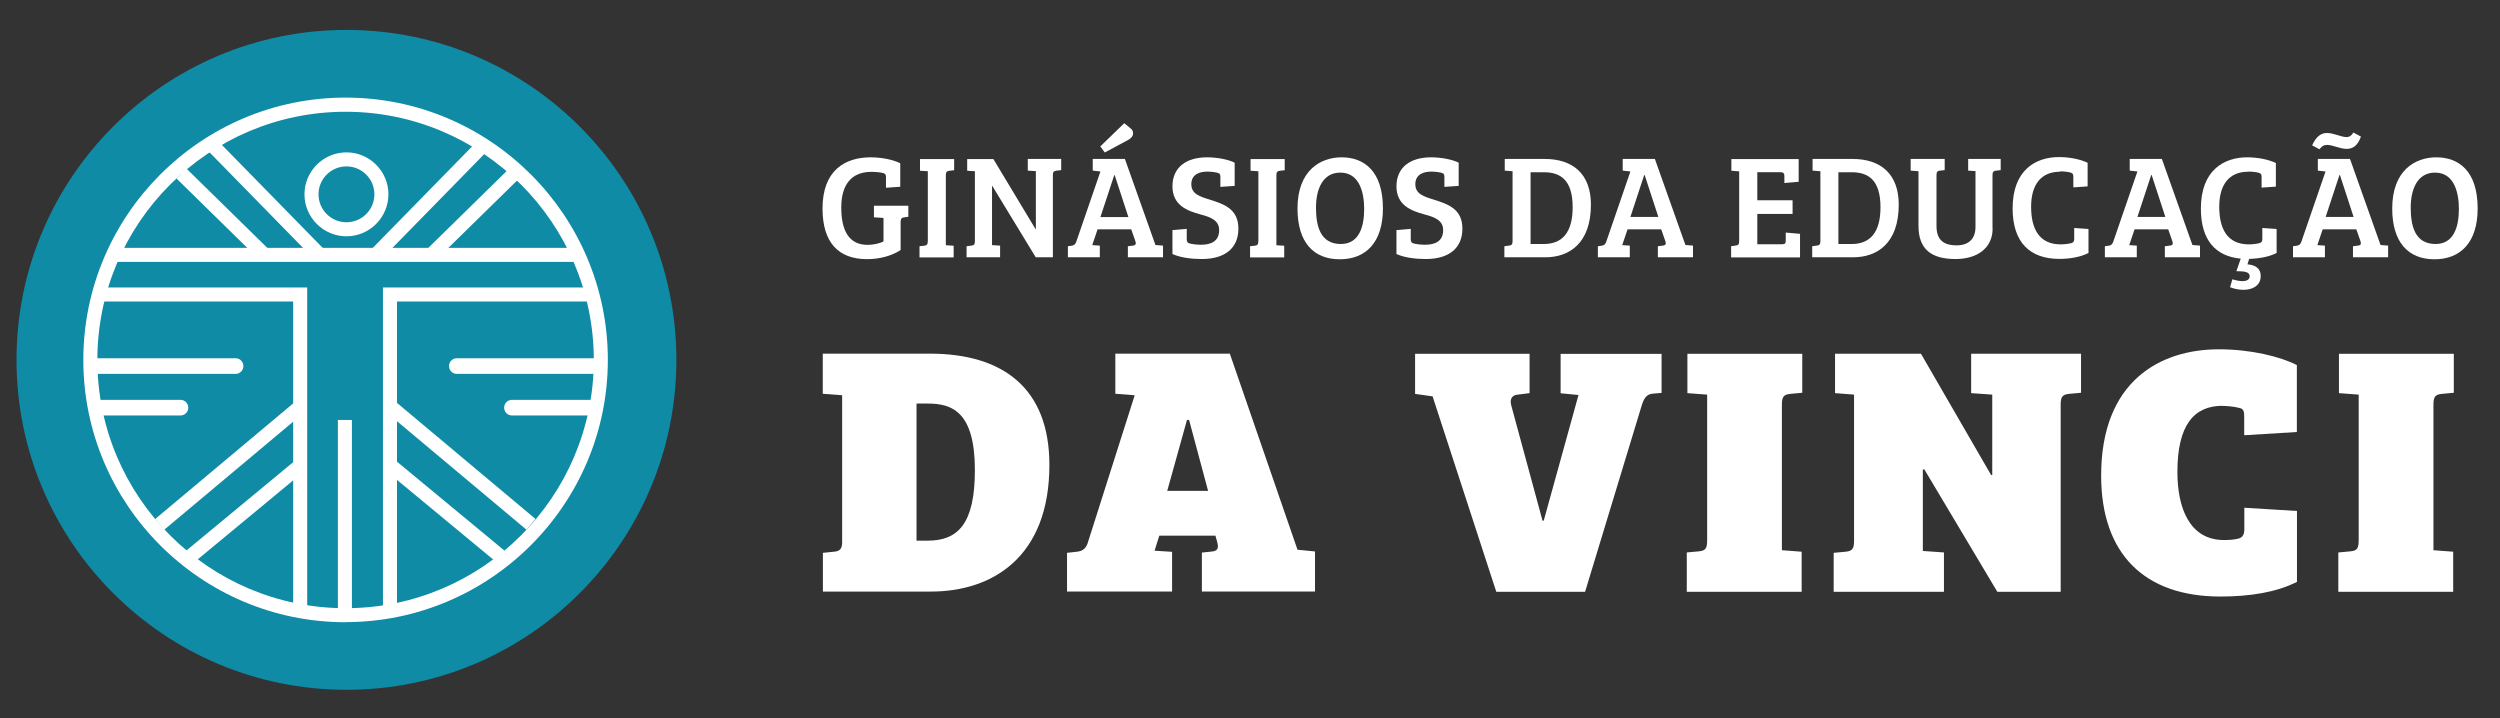 <?xml version="1.0" encoding="UTF-8"?><svg id="uuid-9271e6fd-cc77-411d-9b83-267efcf98e09" xmlns="http://www.w3.org/2000/svg" viewBox="0 0 201.33 57.83"><rect x="0" y="0" width="201.33" height="57.83" fill="#333333" stroke="none"/><defs><style>.uuid-ebbf556b-647b-4778-836b-24bbc44343c0{fill:#fff;}.uuid-e80b8eb7-62d7-468f-a101-cd8fe71746df{fill:#0f8ba6;}</style></defs><g><circle class="uuid-e80b8eb7-62d7-468f-a101-cd8fe71746df" cx="27.9" cy="28.98" r="26.57"/><g><path class="uuid-ebbf556b-647b-4778-836b-24bbc44343c0" d="m27.83,50.11c-11.65,0-21.12-9.48-21.12-21.12S16.18,7.86,27.83,7.86s21.12,9.48,21.12,21.12-9.48,21.12-21.12,21.12Zm0-41.11c-11.02,0-19.99,8.97-19.99,19.99s8.97,19.99,19.99,19.99,19.99-8.97,19.99-19.99-8.97-19.99-19.99-19.99Z"/><polygon class="uuid-ebbf556b-647b-4778-836b-24bbc44343c0" points="24.74 48.81 23.61 48.81 23.61 24.28 8 24.28 8 23.15 24.74 23.15 24.74 48.81"/><rect class="uuid-ebbf556b-647b-4778-836b-24bbc44343c0" x="27.21" y="33.82" width="1.13" height="15.48"/><polygon class="uuid-ebbf556b-647b-4778-836b-24bbc44343c0" points="31.97 48.81 30.84 48.81 30.84 23.15 47.5 23.15 47.5 24.28 31.97 24.28 31.97 48.81"/><rect class="uuid-ebbf556b-647b-4778-836b-24bbc44343c0" x="8.95" y="19.96" width="37.7" height="1.13"/><path class="uuid-ebbf556b-647b-4778-836b-24bbc44343c0" d="m27.9,19.03c-1.86,0-3.38-1.52-3.38-3.38s1.52-3.38,3.38-3.38,3.38,1.52,3.38,3.38-1.52,3.38-3.38,3.38Zm0-5.63c-1.24,0-2.25,1.01-2.25,2.25s1.01,2.25,2.25,2.25,2.25-1.01,2.25-2.25-1.01-2.25-2.25-2.25Z"/><rect class="uuid-ebbf556b-647b-4778-836b-24bbc44343c0" x="11.13" y="36.92" width="14.77" height="1.13" transform="translate(-19.75 20.65) rotate(-39.96)"/><rect class="uuid-ebbf556b-647b-4778-836b-24bbc44343c0" x="13.51" y="40.76" width="12.05" height="1.13" transform="translate(-21.86 21.94) rotate(-39.61)"/><rect class="uuid-ebbf556b-647b-4778-836b-24bbc44343c0" x="36.54" y="30.1" width="1.13" height="14.77" transform="translate(-15.46 41.85) rotate(-50.04)"/><rect class="uuid-ebbf556b-647b-4778-836b-24bbc44343c0" x="35.52" y="35.3" width="1.13" height="12.05" transform="translate(-18.76 42.77) rotate(-50.39)"/><rect class="uuid-ebbf556b-647b-4778-836b-24bbc44343c0" x="28.47" y="15.49" width="12.36" height="1.13" transform="translate(-1.07 29.58) rotate(-45.61)"/><rect class="uuid-ebbf556b-647b-4778-836b-24bbc44343c0" x="33.37" y="16.69" width="9.38" height="1.13" transform="translate(-1.2 31.58) rotate(-44.43)"/><rect class="uuid-ebbf556b-647b-4778-836b-24bbc44343c0" x="20.81" y="9.88" width="1.13" height="12.36" transform="translate(-5.13 19.54) rotate(-44.39)"/><rect class="uuid-ebbf556b-647b-4778-836b-24bbc44343c0" x="17.4" y="12.57" width="1.13" height="9.38" transform="translate(-6.94 18) rotate(-45.56)"/><path class="uuid-ebbf556b-647b-4778-836b-24bbc44343c0" d="m18.97,30.11H7.84c-.35,0-.63-.28-.63-.63s.28-.63.63-.63h11.13c.35,0,.63.28.63.63s-.28.63-.63.63Z"/><path class="uuid-ebbf556b-647b-4778-836b-24bbc44343c0" d="m14.53,33.46h-6.69c-.35,0-.63-.28-.63-.63s.28-.63.63-.63h6.69c.35,0,.63.28.63.63s-.28.63-.63.63Z"/><path class="uuid-ebbf556b-647b-4778-836b-24bbc44343c0" d="m47.92,30.11h-11.13c-.35,0-.63-.28-.63-.63s.28-.63.63-.63h11.13c.35,0,.63.28.63.63s-.28.63-.63.63Z"/><path class="uuid-ebbf556b-647b-4778-836b-24bbc44343c0" d="m47.92,33.46h-6.69c-.35,0-.63-.28-.63-.63s.28-.63.63-.63h6.69c.35,0,.63.28.63.63s-.28.63-.63.63Z"/></g></g><g><path class="uuid-ebbf556b-647b-4778-836b-24bbc44343c0" d="m71.15,19.44v-1.89l-.77-.05v-.93h2.77v.89l-.32.04c-.2.02-.3.11-.3.35v2.28c-.67.46-1.67.74-2.7.74-2.3,0-3.59-1.32-3.59-4.08,0-3.07,1.81-4.12,3.87-4.12.95,0,1.87.21,2.39.48v1.89l-1.15.08v-.82c0-.2-.02-.3-.21-.36-.21-.06-.62-.1-.96-.1-1.68,0-2.43,1.11-2.43,2.87,0,1.89.63,3.01,2.13,3.01.45,0,1-.12,1.29-.29Z"/><path class="uuid-ebbf556b-647b-4778-836b-24bbc44343c0" d="m74.72,13.79l-.63-.04v-.94h2.75v.9l-.37.04c-.21.02-.3.1-.3.36v5.64l.63.04v.94h-2.75v-.9l.36-.04c.21-.02.31-.08.31-.38v-5.62Z"/><path class="uuid-ebbf556b-647b-4778-836b-24bbc44343c0" d="m84.79,20.72h-1.38l-3.5-5.75h-.02v4.77l.65.04v.94h-2.7v-.89l.38-.05c.2-.02.29-.08.29-.33v-5.66l-.62-.04v-.94h2.11l3.4,5.65h.02v-4.68l-.65-.04v-.94h2.69v.9l-.37.04c-.23.04-.3.1-.3.36v6.62Z"/><path class="uuid-ebbf556b-647b-4778-836b-24bbc44343c0" d="m86,20.72v-.89l.29-.04c.27-.04.33-.17.4-.37l1.93-5.61-.62-.07v-.94h2.59l2.46,6.93.61.05v.94h-2.83v-.89l.39-.05c.23-.02.3-.13.21-.37l-.33-.94h-2.71l-.43,1.27.61.04v.94h-2.57Zm4.55-10.79l.45.37c.17.12.25.25.25.43,0,.24-.17.43-.49.59l-1.79.96-.36-.49,1.93-1.87Zm-1.92,7.55h2.24l-1.1-3.37h-.04l-1.11,3.37Z"/><path class="uuid-ebbf556b-647b-4778-836b-24bbc44343c0" d="m98.18,18.53c0-.77-.65-1.04-1.5-1.26-1.1-.3-2.26-.75-2.26-2.27s1.11-2.33,2.78-2.33c.75,0,1.63.14,2.23.43v1.87l-1.15.08v-.77c0-.2-.02-.3-.21-.36-.18-.05-.57-.1-.84-.1-.64,0-1.29.23-1.29,1.01s.64.99,1.56,1.27c1.1.35,2.23.75,2.23,2.31s-1.06,2.45-2.95,2.45c-.82,0-1.71-.11-2.36-.4v-1.93l1.15-.1v.81c0,.2.04.3.21.36.19.06.61.11.94.11.77,0,1.46-.25,1.46-1.18Z"/><path class="uuid-ebbf556b-647b-4778-836b-24bbc44343c0" d="m101.34,13.79l-.63-.04v-.94h2.75v.9l-.37.04c-.21.02-.3.1-.3.36v5.64l.63.04v.94h-2.75v-.9l.36-.04c.21-.02.31-.08.31-.38v-5.62Z"/><path class="uuid-ebbf556b-647b-4778-836b-24bbc44343c0" d="m107.89,20.88c-2.13,0-3.4-1.39-3.4-4.09,0-3.06,1.84-4.12,3.55-4.12,1.79,0,3.33,1.08,3.33,4.12,0,2.71-1.36,4.09-3.47,4.09Zm.09-1.23c1.48,0,1.88-1.4,1.88-2.83,0-1.21-.33-2.92-1.92-2.92-1.46,0-1.96,1.4-1.96,2.82s.31,2.93,2,2.93Z"/><path class="uuid-ebbf556b-647b-4778-836b-24bbc44343c0" d="m116.22,18.53c0-.77-.65-1.04-1.5-1.26-1.1-.3-2.26-.75-2.26-2.27s1.11-2.33,2.78-2.33c.75,0,1.63.14,2.23.43v1.87l-1.15.08v-.77c0-.2-.02-.3-.21-.36-.18-.05-.57-.1-.84-.1-.64,0-1.29.23-1.29,1.01s.64.99,1.56,1.27c1.1.35,2.23.75,2.23,2.31s-1.06,2.45-2.95,2.45c-.82,0-1.71-.11-2.36-.4v-1.93l1.15-.1v.81c0,.2.04.3.21.36.19.06.61.11.94.11.77,0,1.46-.25,1.46-1.18Z"/><path class="uuid-ebbf556b-647b-4778-836b-24bbc44343c0" d="m121.15,19.83l.36-.05c.2-.02.3-.08.3-.35v-5.64l-.63-.05v-.94h3.21c2.27,0,3.73,1.2,3.73,3.68,0,3.12-1.75,4.24-3.67,4.24h-3.3v-.89Zm2.11-.18h1.07c1.49,0,2.32-.94,2.32-2.96,0-2.26-1.04-2.82-2.33-2.82h-1.06v5.78Z"/><path class="uuid-ebbf556b-647b-4778-836b-24bbc44343c0" d="m128.68,20.72v-.89l.29-.04c.27-.04.33-.17.4-.37l1.93-5.61-.62-.07v-.94h2.59l2.46,6.93.61.05v.94h-2.83v-.89l.39-.05c.23-.02.3-.13.21-.37l-.33-.94h-2.71l-.43,1.27.61.04v.94h-2.57Zm2.63-3.25h2.24l-1.1-3.37h-.04l-1.11,3.37Z"/><path class="uuid-ebbf556b-647b-4778-836b-24bbc44343c0" d="m139.41,19.83l.27-.04c.32-.04.38-.08.38-.4v-5.59l-.63-.05v-.94h5.42v1.83l-1.15.1v-.56c0-.21-.07-.31-.31-.31h-1.87v2.26h2.84v1.1h-2.84v2.44h2c.24,0,.29-.08.29-.32v-.62l1.15.1v1.9h-5.55v-.89Z"/><path class="uuid-ebbf556b-647b-4778-836b-24bbc44343c0" d="m145.94,19.83l.36-.05c.2-.02.3-.08.3-.35v-5.64l-.63-.05v-.94h3.21c2.27,0,3.73,1.2,3.73,3.68,0,3.12-1.75,4.24-3.67,4.24h-3.3v-.89Zm2.11-.18h1.07c1.49,0,2.32-.94,2.32-2.96,0-2.26-1.04-2.82-2.33-2.82h-1.06v5.78Z"/><path class="uuid-ebbf556b-647b-4778-836b-24bbc44343c0" d="m160.47,18.4c0,1.56-1.21,2.46-2.99,2.46-1.95,0-2.98-.79-2.98-2.67v-4.4l-.63-.05v-.94h2.74v.9l-.37.04c-.2.02-.29.08-.29.36v4.11c0,1.19.67,1.55,1.61,1.55s1.53-.48,1.53-1.49v-4.49l-.59-.04v-.94h2.62v.9l-.35.04c-.21.02-.31.08-.31.36v4.3Z"/><path class="uuid-ebbf556b-647b-4778-836b-24bbc44343c0" d="m165.89,13.83c-1.52,0-2.32,1.04-2.32,2.82s.65,3.03,2.38,3.03c.26,0,.64-.04.86-.1.19-.06.23-.15.23-.36v-.86l1.15.08v1.93c-.58.31-1.45.48-2.34.48-2.39,0-3.77-1.34-3.77-4.07,0-3.09,1.86-4.13,3.73-4.13.75,0,1.65.14,2.31.46v1.9l-1.15.08v-.83c0-.2-.02-.3-.21-.36-.2-.06-.57-.1-.84-.1Z"/><path class="uuid-ebbf556b-647b-4778-836b-24bbc44343c0" d="m169.51,20.72v-.89l.29-.04c.27-.04.33-.17.4-.37l1.93-5.61-.62-.07v-.94h2.59l2.46,6.93.61.05v.94h-2.83v-.89l.39-.05c.23-.02.3-.13.21-.37l-.33-.94h-2.71l-.43,1.27.61.04v.94h-2.57Zm2.63-3.25h2.24l-1.1-3.37h-.04l-1.11,3.37Z"/><path class="uuid-ebbf556b-647b-4778-836b-24bbc44343c0" d="m181.04,13.83c-1.52,0-2.32,1.04-2.32,2.82s.65,3.03,2.38,3.03c.26,0,.64-.04.86-.1.19-.06.23-.15.23-.36v-.86l1.15.08v1.93c-.56.3-1.37.45-2.21.48l-.14.44c.62.04,1.07.32,1.07.93,0,.84-.73,1.12-1.4,1.12-.39,0-.8-.1-1.07-.21l.19-.64c.18.06.52.15.8.15.43,0,.59-.17.59-.4,0-.35-.44-.4-1.07-.4l.35-1.01c-2.05-.19-3.21-1.52-3.21-4.03,0-3.09,1.86-4.13,3.73-4.13.75,0,1.65.14,2.31.46v1.9l-1.15.08v-.83c0-.2-.02-.3-.21-.36-.2-.06-.57-.1-.84-.1Z"/><path class="uuid-ebbf556b-647b-4778-836b-24bbc44343c0" d="m184.66,20.72v-.89l.29-.04c.27-.04.33-.17.4-.37l1.93-5.61-.62-.07v-.94h2.59l2.46,6.93.61.05v.94h-2.83v-.89l.39-.05c.23-.02.3-.13.21-.37l-.33-.94h-2.71l-.43,1.27.61.04v.94h-2.57Zm1.54-9.01c.33-.74.74-1,1.19-1,.56,0,1.15.33,1.57.33.25,0,.43-.13.56-.37l.61.33c-.24.69-.62.99-1.15.99s-1.13-.32-1.57-.32c-.27,0-.42.1-.62.35l-.58-.31Zm1.1,5.76h2.24l-1.1-3.37h-.04l-1.11,3.37Z"/><path class="uuid-ebbf556b-647b-4778-836b-24bbc44343c0" d="m196.05,20.88c-2.13,0-3.4-1.39-3.4-4.09,0-3.06,1.84-4.12,3.55-4.12,1.79,0,3.33,1.08,3.33,4.12,0,2.71-1.36,4.09-3.47,4.09Zm.09-1.23c1.48,0,1.88-1.4,1.88-2.83,0-1.21-.33-2.92-1.92-2.92-1.46,0-1.96,1.4-1.96,2.82s.31,2.93,2,2.93Z"/><path class="uuid-ebbf556b-647b-4778-836b-24bbc44343c0" d="m66.27,44.52l.89-.09c.46-.03.66-.23.66-.75v-11.85l-1.56-.12v-3.23h8.62c5.88,0,9.63,2.77,9.63,8.96,0,7.44-4.61,10.2-9.54,10.2h-8.7v-3.14Zm7.55-.98h.89c2.42,0,3.8-1.33,3.8-5.68,0-4.73-1.87-5.36-3.78-5.36h-.92v11.04Z"/><path class="uuid-ebbf556b-647b-4778-836b-24bbc44343c0" d="m85.93,47.66v-3.14l.81-.09c.52-.06.75-.32.89-.81l3.75-11.79-1.56-.12v-3.23h9.22l5.45,15.79,1.41.14v3.23h-9.11v-3.14l.86-.09c.52-.06.46-.43.37-.78l-.14-.49h-4.52l-.38,1.21,1.41.09v3.2h-8.47Zm8.07-8.13h3.29l-1.53-5.71h-.17l-1.59,5.71Z"/><path class="uuid-ebbf556b-647b-4778-836b-24bbc44343c0" d="m124.2,41.93h.12l2.8-10.12-1.44-.14v-3.17h8.13v3.14l-.69.06c-.43.03-.69.26-.89.89l-4.58,15.07h-7.15l-5.13-15.74-1.41-.2v-3.23h9.22v3.17l-.95.12c-.4.03-.69.29-.52.89l2.51,9.25Z"/><path class="uuid-ebbf556b-647b-4778-836b-24bbc44343c0" d="m137.48,31.78l-1.59-.12v-3.17h9.25v3.14l-.98.09c-.49.06-.66.2-.66.86v11.73l1.59.12v3.23h-9.25v-3.17l.98-.09c.55-.06.66-.23.66-.95v-11.67Z"/><path class="uuid-ebbf556b-647b-4778-836b-24bbc44343c0" d="m165.95,47.66h-5.1l-5.88-9.86h-.12v6.57l1.7.12v3.17h-8.88v-3.14l.98-.09c.49-.06.66-.2.66-.86v-11.79l-1.53-.12v-3.17h6.92l5.65,9.77h.09v-6.48l-1.7-.12v-3.17h8.85v3.14l-.98.09c-.49.06-.66.2-.66.86v15.07Z"/><path class="uuid-ebbf556b-647b-4778-836b-24bbc44343c0" d="m178.98,32.68c-2.28,0-3.63,1.53-3.63,5.33,0,2.85.95,5.48,3.75,5.48.43,0,.84-.03,1.18-.12.32-.09.46-.32.46-.75v-1.73l4.24.26v5.71c-1.67.84-3.78,1.18-6.17,1.18-6.11,0-9.6-3.43-9.6-9.74,0-7.64,4.78-10.17,9.48-10.17,2.57,0,4.93.58,6.28,1.27v5.39l-4.24.26v-1.5c0-.37-.03-.61-.35-.69-.55-.14-1.1-.17-1.41-.17Z"/><path class="uuid-ebbf556b-647b-4778-836b-24bbc44343c0" d="m189.95,31.78l-1.59-.12v-3.17h9.25v3.14l-.98.09c-.49.06-.66.2-.66.86v11.73l1.59.12v3.23h-9.25v-3.17l.98-.09c.55-.06.66-.23.66-.95v-11.67Z"/></g></svg>
